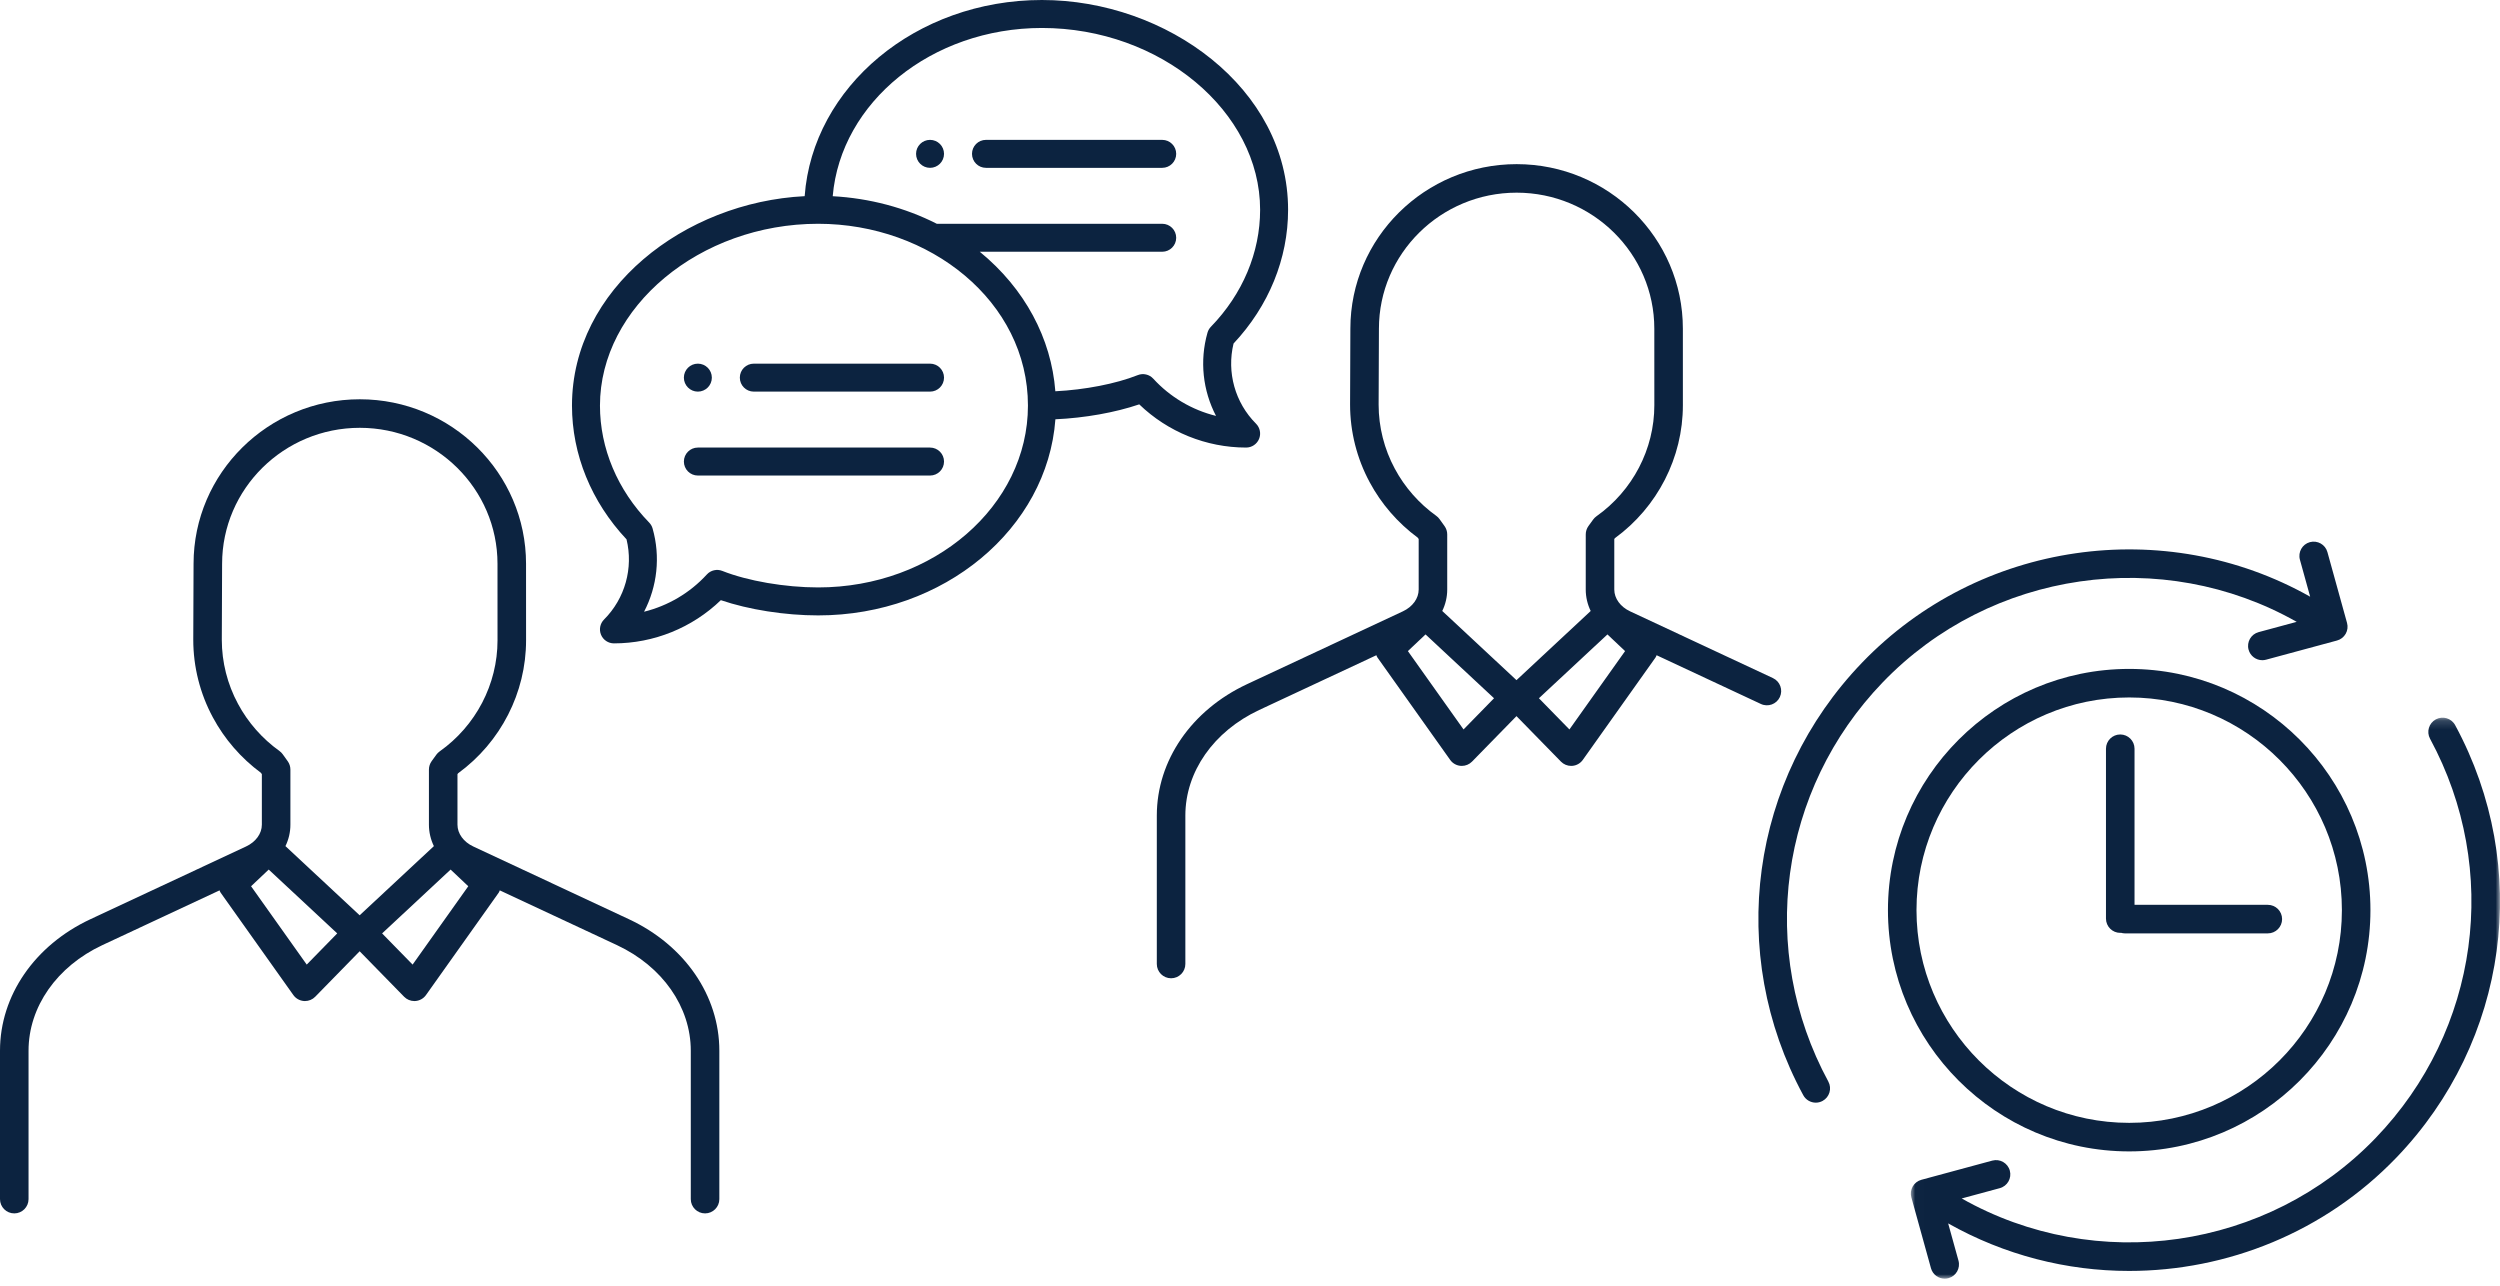 <?xml version="1.0" encoding="UTF-8"?>
<svg width="280px" height="144px" viewBox="0 0 280 144" version="1.1" xmlns="http://www.w3.org/2000/svg" xmlns:xlink="http://www.w3.org/1999/xlink">
    <title>CONTENT-Grafik-anytime-feedback</title>
    <defs>
        <polygon id="path-1" points="0.012 0.166 66 0.166 66 63 0.012 63"></polygon>
    </defs>
    <g id="CONTENT-Grafik-anytime-feedback" stroke="none" stroke-width="1" fill="none" fill-rule="evenodd">
        <g id="Group-26">
            <path d="M238.47,78.115 C251.605,78.115 262.292,88.802 262.292,101.936 C262.292,115.073 251.605,125.76 238.47,125.76 C225.334,125.76 214.647,115.073 214.647,101.936 C214.647,88.802 225.334,78.115 238.47,78.115 M238.47,128.957 C253.368,128.957 265.489,116.835 265.489,101.936 C265.489,87.038 253.368,74.918 238.47,74.918 C223.572,74.918 211.45,87.038 211.45,101.936 C211.45,116.835 223.572,128.957 238.47,128.957" id="Fill-1" fill="#0C2340"></path>
            <path d="M237.468,104.481 C237.496,104.481 237.522,104.474 237.55,104.472 C237.687,104.51 237.828,104.538 237.977,104.538 L253.997,104.538 C254.88,104.538 255.595,103.822 255.595,102.939 C255.595,102.056 254.88,101.341 253.997,101.341 L239.067,101.341 L239.067,83.858 C239.067,82.975 238.351,82.26 237.468,82.26 C236.585,82.26 235.869,82.975 235.869,83.858 L235.869,102.882 C235.869,103.765 236.585,104.481 237.468,104.481" id="Fill-3" fill="#0C2340"></path>
            <path d="M257.229,69.647 L252.964,70.799 C252.112,71.03 251.607,71.908 251.839,72.76 C252.031,73.473 252.675,73.942 253.381,73.942 C253.518,73.942 253.659,73.923 253.798,73.886 L261.745,71.738 C262.156,71.626 262.505,71.357 262.716,70.987 C262.928,70.617 262.983,70.178 262.868,69.768 L260.671,61.835 C260.438,60.984 259.558,60.492 258.705,60.72 C257.854,60.956 257.356,61.836 257.591,62.687 L258.738,66.83 C242.447,57.646 221.661,60.594 208.56,74.207 C195.994,87.263 193.341,106.734 201.963,122.659 C202.251,123.194 202.802,123.498 203.369,123.498 C203.626,123.498 203.887,123.435 204.129,123.304 C204.905,122.883 205.194,121.914 204.774,121.137 C196.819,106.442 199.266,88.473 210.863,76.423 C222.97,63.845 242.189,61.13 257.229,69.647" id="Fill-5" fill="#0C2340"></path>
            <g id="Group-9" transform="translate(214, 80.213)">
                <mask id="mask-2" fill="white">
                    <use xlink:href="#path-1"></use>
                </mask>
                <g id="Clip-8"></g>
                <path d="M60.977,1.003 C60.557,0.227 59.585,-0.061 58.81,0.358 C58.034,0.778 57.745,1.748 58.165,2.524 C66.121,17.22 63.674,35.189 52.076,47.238 C39.97,59.816 20.751,62.528 5.711,54.015 L9.976,52.861 C10.828,52.63 11.331,51.752 11.101,50.9 C10.87,50.048 9.994,49.546 9.14,49.774 L1.194,51.924 C0.784,52.035 0.434,52.306 0.223,52.675 C0.012,53.045 -0.043,53.483 0.071,53.894 L2.268,61.827 C2.464,62.535 3.106,63 3.807,63 C3.949,63 4.092,62.981 4.235,62.941 C5.086,62.705 5.584,61.825 5.349,60.975 L4.194,56.807 C10.51,60.371 17.494,62.132 24.454,62.132 C35.445,62.132 46.356,57.792 54.38,49.454 C66.947,36.398 69.598,16.926 60.977,1.003" id="Fill-7" fill="#0C2340" mask="url(#mask-2)"></path>
            </g>
            <path d="M46.212,108.034 L42.796,104.541 L50.469,97.391 L52.446,99.259 L46.212,108.034 Z M34.354,108.034 L28.12,99.259 L30.096,97.391 L37.769,104.541 L34.354,108.034 Z M26.656,78.83 C25.469,76.634 24.842,74.154 24.842,71.662 L24.876,63.146 C24.876,54.748 31.795,47.915 40.298,47.915 C48.802,47.915 55.72,54.748 55.72,63.146 L55.722,71.721 C55.722,76.636 53.299,81.285 49.24,84.159 C49.097,84.261 48.971,84.385 48.868,84.527 L48.343,85.254 C48.147,85.527 48.04,85.853 48.04,86.19 L48.04,92.366 C48.04,93.209 48.234,94.023 48.595,94.766 L40.282,102.513 L31.97,94.766 C32.331,94.023 32.525,93.209 32.525,92.366 L32.525,86.19 C32.525,85.855 32.42,85.53 32.226,85.259 L31.666,84.478 C31.564,84.336 31.439,84.212 31.297,84.11 C29.371,82.73 27.767,80.907 26.656,78.83 L26.656,78.83 Z M70.454,102.959 L53.008,94.806 C51.916,94.296 51.237,93.36 51.237,92.366 L51.237,86.707 L51.307,86.609 C56.079,83.127 58.92,77.582 58.92,71.721 L58.917,63.146 C58.917,52.985 50.565,44.719 40.298,44.719 C30.032,44.719 21.679,52.985 21.679,63.14 L21.646,71.656 C21.646,74.682 22.405,77.688 23.84,80.345 C25.136,82.766 26.992,84.908 29.219,86.552 L29.328,86.704 L29.328,92.366 C29.328,93.36 28.65,94.296 27.558,94.806 L10.11,102.959 C3.874,105.878 0,111.517 0,117.677 L0,134.303 C0,135.185 0.715,135.9 1.598,135.9 C2.481,135.9 3.197,135.185 3.197,134.303 L3.197,117.677 C3.197,112.771 6.365,108.242 11.464,105.854 L24.589,99.721 C24.629,99.807 24.652,99.897 24.709,99.976 L32.856,111.446 C33.13,111.832 33.562,112.076 34.034,112.113 C34.076,112.117 34.118,112.118 34.159,112.118 C34.587,112.118 35,111.946 35.302,111.637 L40.282,106.542 L45.263,111.637 C45.566,111.946 45.978,112.118 46.406,112.118 C46.448,112.118 46.489,112.117 46.531,112.113 C47.004,112.076 47.435,111.832 47.71,111.446 L55.857,99.976 C55.913,99.897 55.936,99.806 55.976,99.721 L69.1,105.854 C74.2,108.242 77.368,112.771 77.368,117.677 L77.368,134.303 C77.368,135.185 78.084,135.9 78.967,135.9 C79.85,135.9 80.566,135.185 80.566,134.303 L80.566,117.677 C80.566,111.517 76.691,105.878 70.454,102.959 L70.454,102.959 Z" id="Fill-10" fill="#0C2340"></path>
            <path d="M175.775,81.698 L172.359,78.204 L180.032,71.055 L182.009,72.922 L175.775,81.698 Z M163.917,81.698 L157.683,72.922 L159.659,71.055 L167.332,78.204 L163.917,81.698 Z M156.219,52.495 C155.033,50.298 154.406,47.818 154.406,45.327 L154.44,36.809 C154.44,28.413 161.358,21.579 169.861,21.579 C178.365,21.579 185.283,28.413 185.283,36.809 L185.286,45.386 C185.286,50.3 182.863,54.949 178.804,57.822 C178.66,57.925 178.535,58.048 178.432,58.191 L177.906,58.917 C177.71,59.19 177.604,59.517 177.604,59.853 L177.603,66.029 C177.603,66.873 177.797,67.686 178.158,68.43 L169.846,76.177 L161.533,68.43 C161.894,67.686 162.089,66.873 162.089,66.029 L162.089,59.853 C162.089,59.52 161.984,59.194 161.789,58.922 L161.229,58.142 C161.128,57.999 161.003,57.876 160.86,57.773 C158.934,56.395 157.33,54.572 156.219,52.495 L156.219,52.495 Z M197.218,78.844 C198.017,79.219 198.969,78.873 199.343,78.073 C199.716,77.272 199.371,76.322 198.571,75.948 L182.572,68.471 C181.479,67.96 180.8,67.023 180.8,66.029 L180.8,60.371 L180.871,60.273 C185.642,56.791 188.483,51.245 188.483,45.386 L188.481,36.809 C188.481,26.648 180.128,18.384 169.861,18.384 C159.595,18.384 151.242,26.648 151.242,36.803 L151.209,45.321 C151.209,48.346 151.969,51.352 153.403,54.008 C154.699,56.431 156.556,58.572 158.782,60.215 L158.892,60.368 L158.892,66.029 C158.892,67.023 158.213,67.96 157.121,68.471 L139.674,76.624 C133.437,79.541 129.563,85.18 129.563,91.341 L129.563,107.968 C129.563,108.85 130.278,109.566 131.162,109.566 C132.045,109.566 132.76,108.85 132.76,107.968 L132.76,91.341 C132.76,86.436 135.928,81.906 141.028,79.519 L154.153,73.385 C154.193,73.471 154.215,73.561 154.272,73.639 L162.42,85.109 C162.693,85.496 163.126,85.74 163.598,85.776 C163.64,85.781 163.681,85.781 163.722,85.781 C164.15,85.781 164.564,85.609 164.865,85.302 L169.846,80.206 L174.827,85.302 C175.129,85.609 175.542,85.781 175.97,85.781 C176.011,85.781 176.053,85.781 176.095,85.776 C176.567,85.74 176.999,85.496 177.273,85.109 L185.42,73.639 C185.476,73.561 185.499,73.471 185.539,73.385 L197.218,78.844 Z" id="Fill-12" fill="#0C2340"></path>
            <path d="M104.165,15.665 C103.3,15.665 102.599,16.367 102.599,17.231 C102.599,18.096 103.3,18.798 104.165,18.798 C105.029,18.798 105.731,18.096 105.731,17.231 C105.731,16.367 105.029,15.665 104.165,15.665" id="Fill-14" fill="#0C2340"></path>
            <path d="M78.161,43.862 C79.025,43.862 79.727,43.16 79.727,42.296 C79.727,41.431 79.025,40.729 78.161,40.729 C77.296,40.729 76.594,41.431 76.594,42.296 C76.594,43.16 77.296,43.862 78.161,43.862" id="Fill-16" fill="#0C2340"></path>
            <path d="M129.164,42.41 C128.724,41.931 128.033,41.771 127.428,42.013 C124.982,42.986 121.494,43.659 118.199,43.822 C117.742,37.898 114.787,32.331 109.735,28.196 L130.167,28.196 C131.033,28.196 131.734,27.495 131.734,26.631 C131.734,25.764 131.033,25.063 130.167,25.063 L104.922,25.063 C101.367,23.254 97.374,22.198 93.264,21.976 C94.164,11.456 104.33,3.133 116.696,3.133 C129.942,3.133 141.133,12.459 141.133,23.497 C141.133,28.284 139.175,32.936 135.622,36.597 C135.441,36.783 135.31,37.011 135.239,37.259 C134.34,40.419 134.717,43.754 136.194,46.583 C133.514,45.921 131.055,44.478 129.164,42.41 M91.633,65.792 C87.935,65.792 83.722,65.066 80.9,63.943 C80.296,63.702 79.605,63.861 79.165,64.342 C77.273,66.409 74.814,67.85 72.135,68.514 C73.611,65.684 73.988,62.349 73.09,59.189 C73.019,58.94 72.888,58.713 72.707,58.527 C69.153,54.867 67.196,50.215 67.196,45.428 C67.196,34.389 78.386,25.063 91.633,25.063 C104.141,25.063 115.13,33.762 115.13,45.428 C115.13,56.657 104.589,65.792 91.633,65.792 M141.014,49.16 C141.256,48.575 141.122,47.901 140.674,47.453 C138.324,45.103 137.377,41.694 138.157,38.477 C142.1,34.275 144.266,28.972 144.266,23.497 C144.266,9.887 130.663,0 116.696,0 C102.594,0 91.018,9.723 90.123,21.971 C76.693,22.644 64.062,32.329 64.062,45.428 C64.062,50.902 66.228,56.206 70.172,60.408 C70.952,63.625 70.005,67.034 67.655,69.384 C67.206,69.832 67.073,70.506 67.315,71.092 C67.557,71.676 68.128,72.058 68.762,72.058 C73.229,72.058 77.535,70.306 80.734,67.219 C83.85,68.281 87.916,68.925 91.633,68.925 C105.733,68.925 117.307,59.204 118.205,46.96 C121.484,46.813 124.895,46.208 127.595,45.288 C130.794,48.375 135.099,50.127 139.567,50.127 C140.201,50.127 140.771,49.745 141.014,49.16" id="Fill-18" fill="#0C2340"></path>
            <path d="M104.165,40.729 L84.427,40.729 C83.562,40.729 82.861,41.43 82.861,42.295 C82.861,43.161 83.562,43.862 84.427,43.862 L104.165,43.862 C105.03,43.862 105.731,43.161 105.731,42.295 C105.731,41.43 105.03,40.729 104.165,40.729" id="Fill-20" fill="#0C2340"></path>
            <path d="M104.165,50.127 L78.162,50.127 C77.296,50.127 76.595,50.829 76.595,51.693 C76.595,52.56 77.296,53.261 78.162,53.261 L104.165,53.261 C105.03,53.261 105.731,52.56 105.731,51.693 C105.731,50.829 105.03,50.127 104.165,50.127" id="Fill-22" fill="#0C2340"></path>
            <path d="M130.167,15.665 L110.43,15.665 C109.564,15.665 108.864,16.366 108.864,17.231 C108.864,18.097 109.564,18.798 110.43,18.798 L130.167,18.798 C131.034,18.798 131.734,18.097 131.734,17.231 C131.734,16.366 131.034,15.665 130.167,15.665" id="Fill-24" fill="#0C2340"></path>
        </g>
    </g>
</svg>